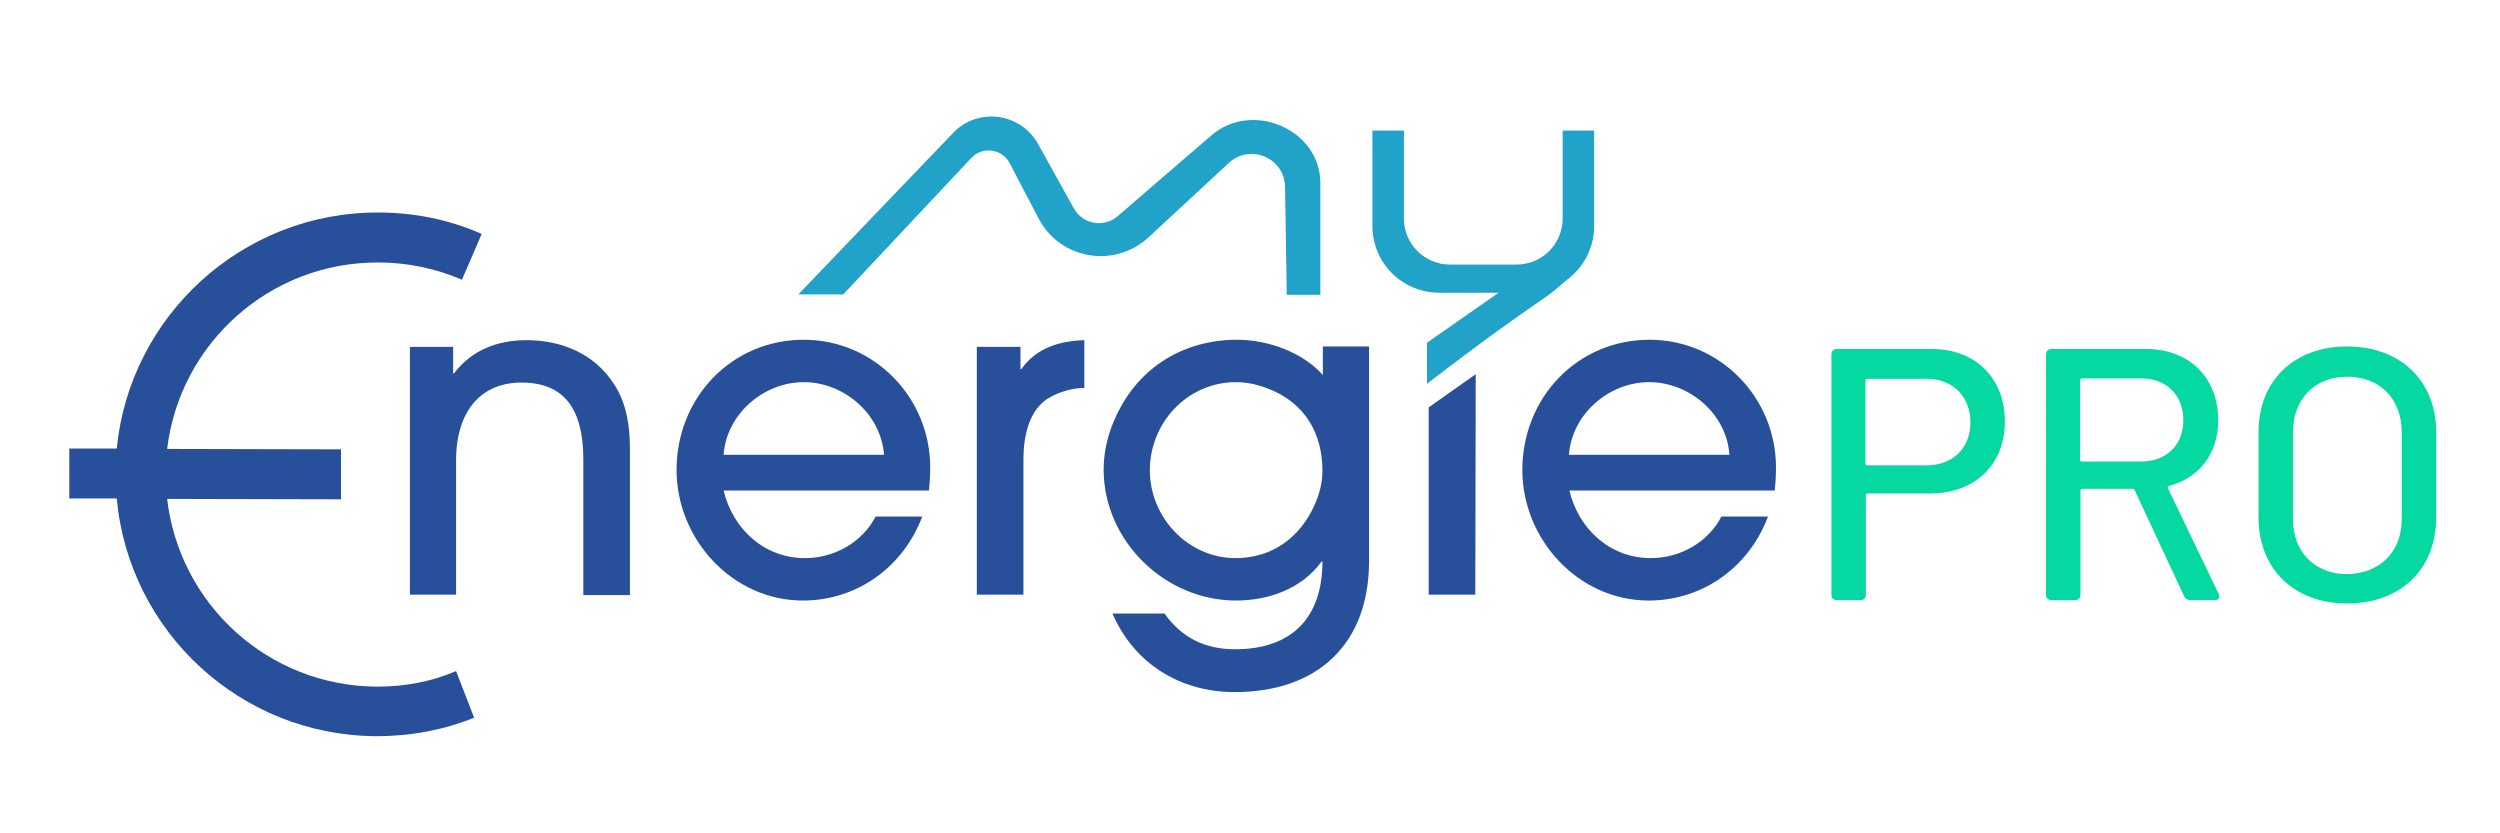<?xml version="1.0" encoding="utf-8"?>
<!-- Generator: Adobe Illustrator 23.0.4, SVG Export Plug-In . SVG Version: 6.00 Build 0)  -->
<svg version="1.1" id="Calque_1" xmlns="http://www.w3.org/2000/svg" xmlns:xlink="http://www.w3.org/1999/xlink" x="0px" y="0px"
	 viewBox="0 0 595.3 198.4" style="enable-background:new 0 0 595.3 198.4;" xml:space="preserve">
<style type="text/css">
	.st0{fill:#28509A;}
	.st1{fill:#21A2C9;}
	.st2{fill:#05D8A1;}
</style>
<g>
	<g>
		<g>
			<g>
				<g>
					<g>
						<path class="st0" d="M89.8,163.5c-25.9-0.1-47.1-19.6-50-44.7l41.4,0.1l0-11.9l-41.4-0.1c3-25.1,24.4-44.5,50.3-44.4
							c7.1,0,13.8,1.5,19.9,4.1l4.7-10.9c-7.5-3.3-15.8-5.1-24.6-5.1c-32.4-0.1-59.2,24.6-62.3,56.2l-11.3,0l0,11.9l11.3,0
							c2.9,31.7,29.5,56.5,61.9,56.6c8.2,0,16-1.5,23.2-4.4l-4.3-11.1C102.8,162.3,96.4,163.5,89.8,163.5z"/>
					</g>
				</g>
			</g>
		</g>
		<g>
			<path class="st0" d="M138.9,141.6v-32.1c0-10-3-18.4-14.7-18.4c-10.9,0-15.6,8.4-15.6,18.3v32.2H97.6v-59h10.3v6.3h0.2
				c4.3-5.6,10.4-7.9,17.3-7.9c8.4,0,16.3,3.3,20.9,10.6c2.9,4.5,3.7,9.9,3.7,15.1v35H138.9z"/>
			<path class="st0" d="M221.2,116.8h-48.9c2.2,9.2,9.7,16.1,19.4,16.1c6.9,0,13.6-3.7,16.8-9.9h11.1c-4.5,12-15.5,20-28.4,20
				c-16.8,0-30.1-14.6-30.1-31.1c0-17.1,13-31,30.3-31c16.7,0,30.1,13.7,30.1,30.4C221.5,113.1,221.4,115,221.2,116.8z M191.4,91
				c-9.6,0-18.4,7.6-19.1,17.3h38.2C209.8,98.6,201,91,191.4,91z"/>
			<path class="st0" d="M250.2,94.5c-5.2,2.7-6.5,9.5-6.5,14.8v32.3h-11.1v-59H243v5.3h0.2c3.6-5.1,9.1-6.7,15-6.9v11.4
				C255.8,92.3,252.3,93.3,250.2,94.5z"/>
			<path class="st0" d="M340.2,141.6V97l11.2-7.9l-0.1,52.5H340.2z"/>
			<path class="st0" d="M422.6,116.8h-48.9c2.2,9.2,9.7,16.1,19.4,16.1c6.9,0,13.6-3.7,16.8-9.9H421c-4.5,12-15.5,20-28.4,20
				c-16.8,0-30.1-14.6-30.1-31.1c0-17.1,13-31,30.3-31c16.7,0,30.1,13.7,30.1,30.4C422.9,113.1,422.8,115,422.6,116.8z M392.7,91
				c-9.6,0-18.4,7.6-19.1,17.3h38.2C411.2,98.6,402.3,91,392.7,91z"/>
		</g>
		<g>
			<g>
				<path class="st1" d="M200.7,70.2l30.6-32.6c2.6-2.8,7.3-2.2,9.1,1.2l6.9,13.2c5.1,9.8,18.1,12,26.2,4.5l19.1-17.7
					c5.1-4.7,13.3-1.2,13.4,5.7l0.4,25.7h8V43.6c0-12.8-16.2-19.7-25.9-11.4l-22.4,19.3c-3.3,2.8-8.3,1.9-10.4-1.9l-8.5-15.3
					c-4.1-7.4-14.2-8.8-20.1-2.8l-37,38.6H200.7z"/>
			</g>
			<g>
				<path class="st1" d="M326.8,31.1v22.7c0,8.8,7.1,15.9,15.9,15.9h21c8.8,0,15.9-7.1,15.9-15.9V31.1h-7.5V52c0,6.1-4.9,11-11,11
					h-15.8c-6.1,0-11-4.9-11-11V31.1H326.8z"/>
				<path class="st1" d="M379.1,54.8c0,0,1.2,7.6-12,16.6c-13.9,9.5-27.3,20-27.3,20v-9.8L358,68.9"/>
			</g>
		</g>
		<path class="st0" d="M294,164.8c-12.9,0-23.9-6.7-29.1-18.7h12.4c4.1,5.8,9.7,8.5,16.8,8.5c13.4,0,20.8-7.4,20.8-20.9h-0.2
			c-4.7,6.5-12.6,9.3-20.4,9.3c-16.9,0-31.5-14.2-31.5-31.2c0-4.6,1.2-9.2,3.2-13.2c5.4-11.3,16-17.7,28.6-17.7
			c7.2,0,15.5,2.9,20.4,8.4v-6.8H326v51.1C326,153.5,313.6,164.8,294,164.8z M302.1,92.6c-2.5-1-5.1-1.6-7.8-1.6
			c-11.5,0-20.5,9.6-20.5,21c0,11.2,9.1,20.9,20.4,20.9c8.6,0,15.3-4.8,18.8-12.6c1.2-2.6,1.9-5.4,1.9-8.2
			C314.9,103.1,310.6,95.9,302.1,92.6z"/>
	</g>
	<g>
		<path class="st2" d="M477.4,100.4c0,10.3-7.2,17.1-17.8,17.1h-14.9c-0.3,0-0.4,0.2-0.4,0.4v23.7c0,0.8-0.5,1.3-1.3,1.3h-5.6
			c-0.8,0-1.3-0.5-1.3-1.3V84.4c0-0.8,0.5-1.3,1.3-1.3h22.6C470.4,83.1,477.4,90,477.4,100.4z M469.2,100.6
			c0-6.2-4.2-10.4-10.4-10.4h-14.2c-0.3,0-0.4,0.2-0.4,0.4v19.8c0,0.3,0.2,0.4,0.4,0.4h14.2C465,110.8,469.2,106.7,469.2,100.6z"/>
		<path class="st2" d="M520.1,142l-11.8-25.3c-0.1-0.2-0.3-0.3-0.5-0.3h-12c-0.3,0-0.4,0.2-0.4,0.4v24.8c0,0.8-0.5,1.3-1.3,1.3h-5.6
			c-0.8,0-1.3-0.5-1.3-1.3V84.4c0-0.8,0.5-1.3,1.3-1.3H511c10.3,0,17.2,6.8,17.2,17c0,7.9-4.5,13.7-11.7,15.6
			c-0.3,0.1-0.3,0.3-0.3,0.5l12.1,25.2c0.4,0.9,0,1.5-0.9,1.5h-5.8C520.9,142.9,520.4,142.6,520.1,142z M495.3,90.6v18.9
			c0,0.3,0.2,0.4,0.4,0.4h14.2c6,0,10-4,10-9.8c0-6-4-10-10-10h-14.2C495.5,90.2,495.3,90.3,495.3,90.6z"/>
		<path class="st2" d="M537.8,123.2v-20.3c0-12.2,8.4-20.4,21.1-20.4c12.7,0,21.2,8.2,21.2,20.4v20.3c0,12.3-8.4,20.5-21.2,20.5
			C546.3,143.7,537.8,135.5,537.8,123.2z M571.9,123.6v-20.7c0-7.9-5.2-13.2-13-13.2c-7.7,0-12.9,5.3-12.9,13.2v20.7
			c0,7.9,5.2,13.1,12.9,13.1C566.7,136.6,571.9,131.4,571.9,123.6z"/>
	</g>
</g>
</svg>
